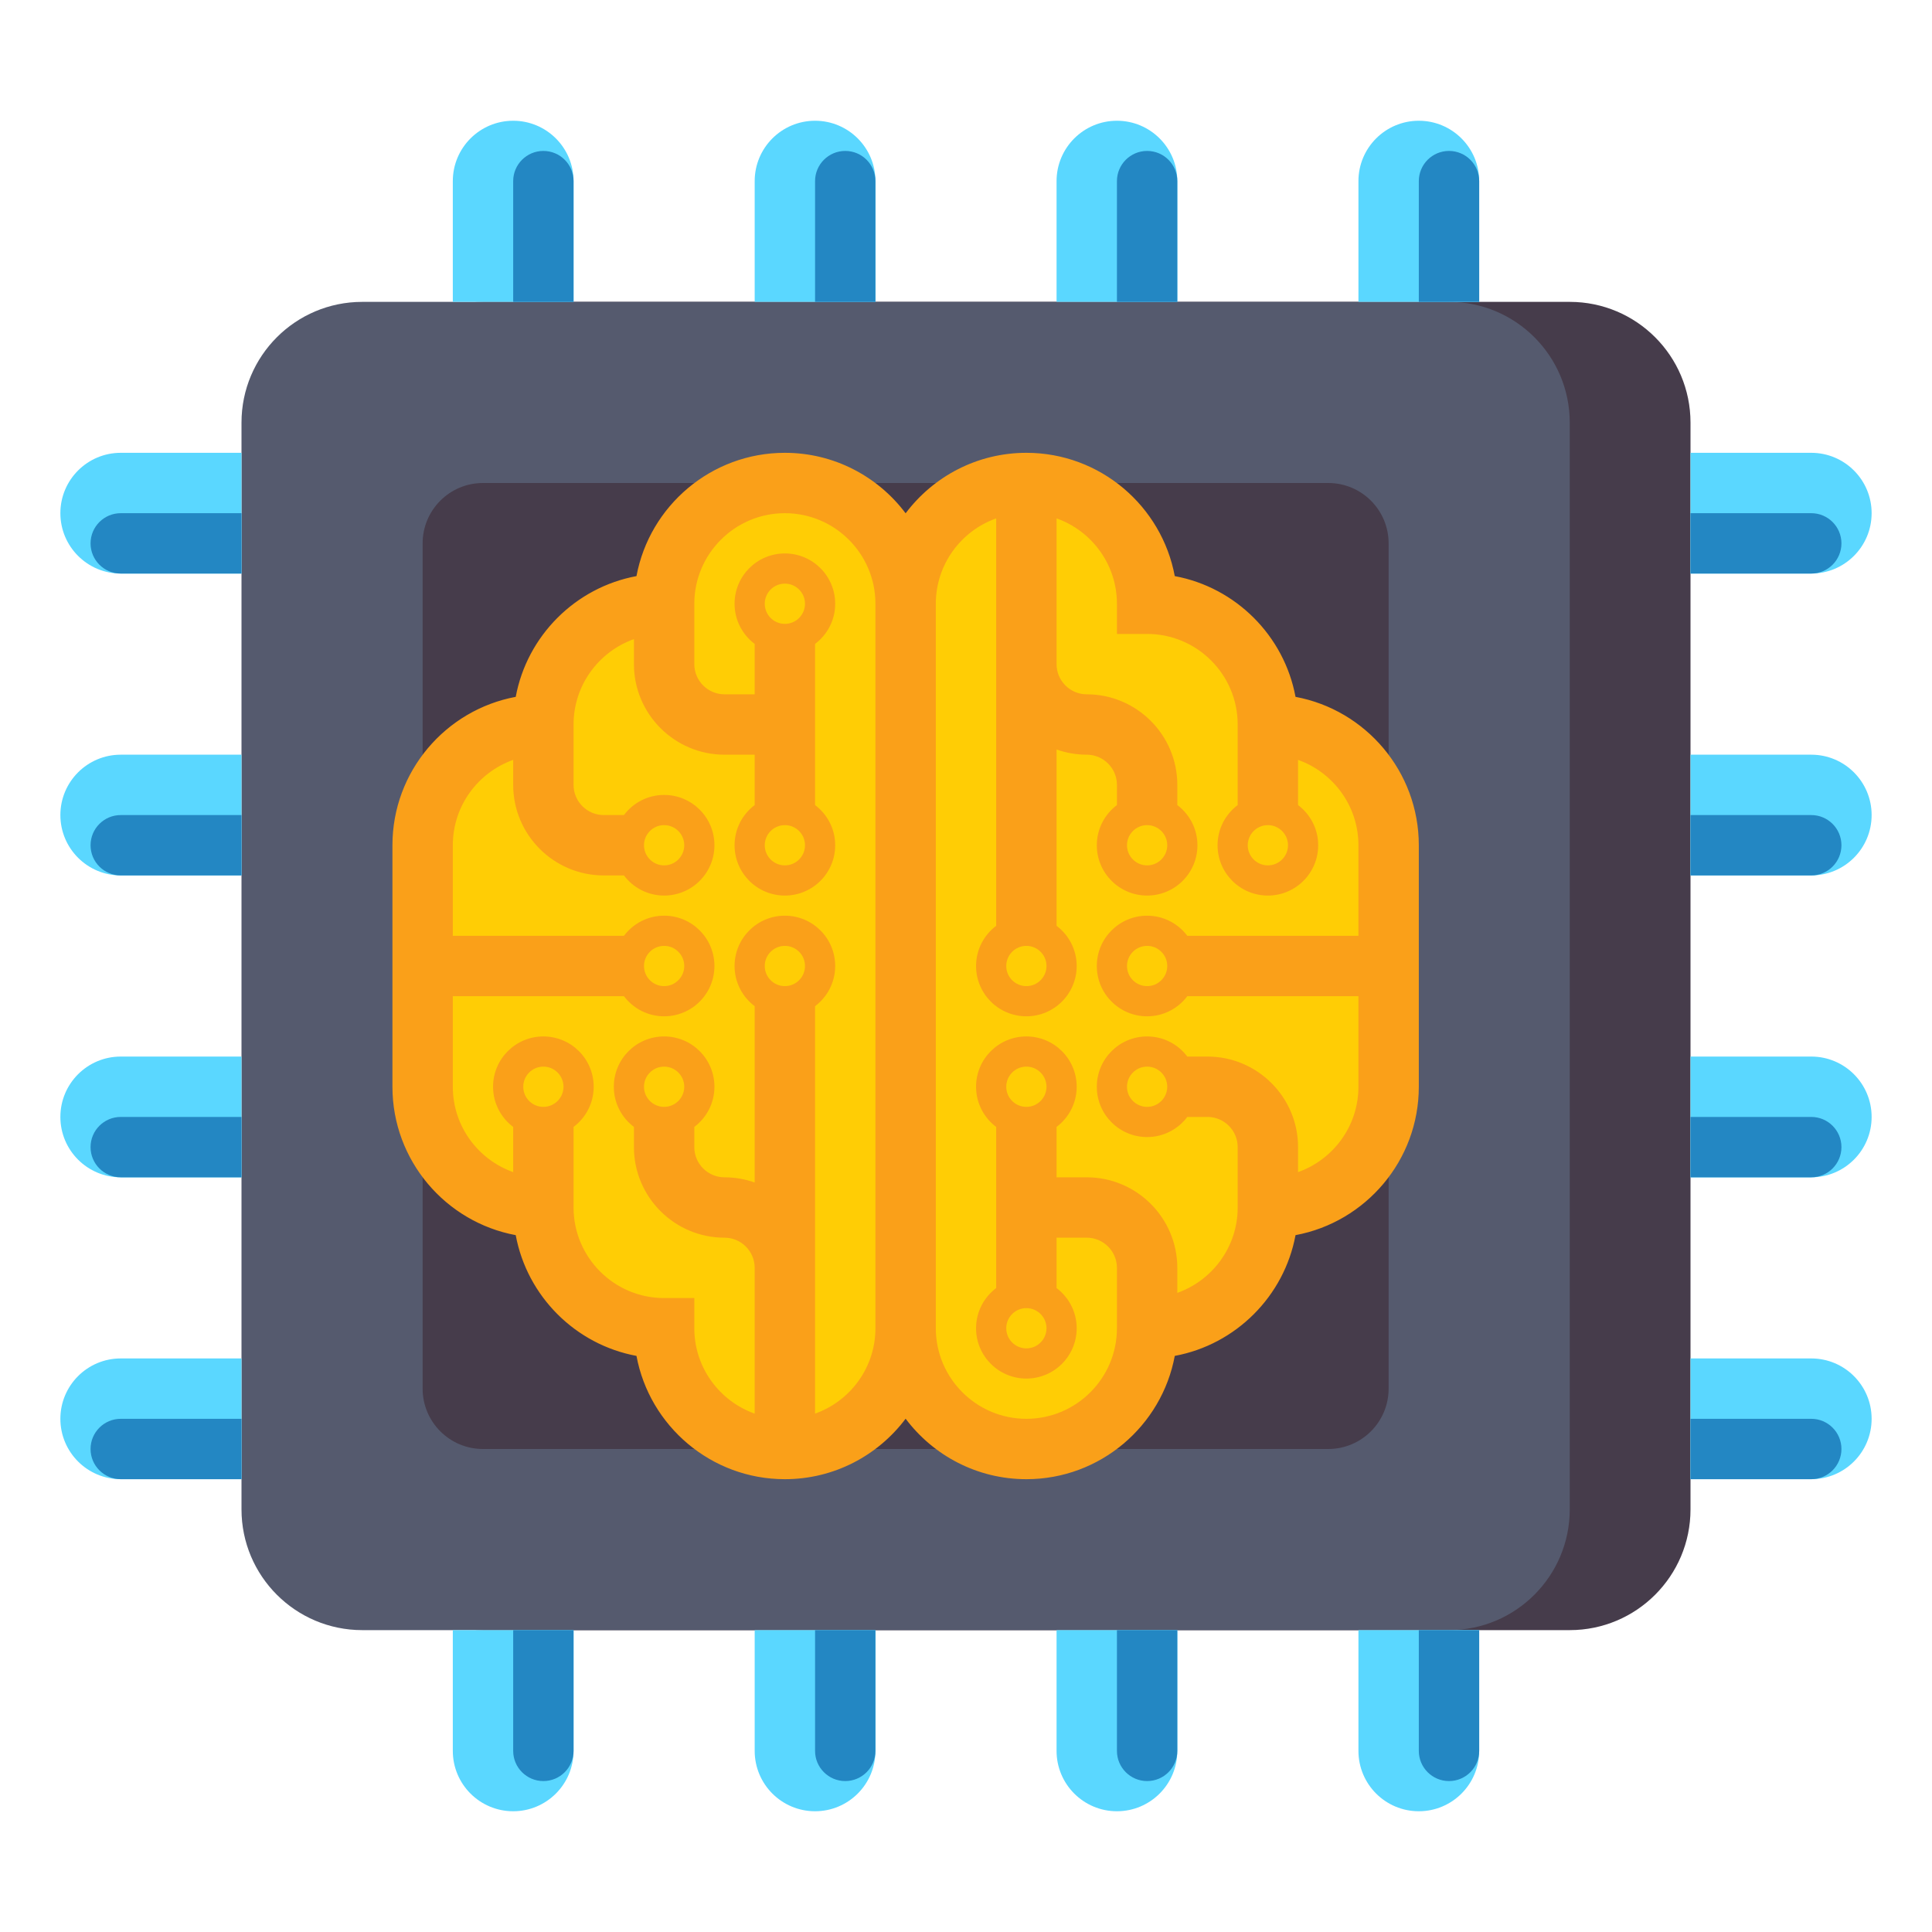 <svg xmlns="http://www.w3.org/2000/svg"  viewBox="0 0 512 512" width="512px" height="512px"><path fill="#463C4B" d="M416,432H128c-17.673,0-32-14.327-32-32V112c0-17.673,14.327-32,32-32h288c17.673,0,32,14.327,32,32v288 C448,417.673,433.673,432,416,432z"/><path fill="#555A6E" d="M384,432H96c-17.673,0-32-14.327-32-32V112c0-17.673,14.327-32,32-32h288c17.673,0,32,14.327,32,32v288 C416,417.673,401.673,432,384,432z"/><path fill="#463C4B" d="M352,384H128c-8.837,0-16-7.163-16-16V144c0-8.837,7.163-16,16-16h224c8.837,0,16,7.163,16,16v224 C368,376.837,360.837,384,352,384z"/><path fill="#FFCD05" d="M208,128L208,128c-17.673,0-32,14.327-32,32v0h0c-17.673,0-32,14.327-32,32v0h0c-17.673,0-32,14.327-32,32 v32v32c0,17.673,14.327,32,32,32h0v0c0,17.673,14.327,32,32,32h0v0c0,17.673,14.327,32,32,32h0c17.673,0,32-14.327,32-32V160 C240,142.327,225.673,128,208,128z"/><path fill="#FFCD05" d="M272,384L272,384c17.673,0,32-14.327,32-32v0h0c17.673,0,32-14.327,32-32v0h0c17.673,0,32-14.327,32-32 v-32v-32c0-17.673-14.327-32-32-32h0v0c0-17.673-14.327-32-32-32h0v0c0-17.673-14.327-32-32-32h0c-17.673,0-32,14.327-32,32v192 C240,369.673,254.327,384,272,384z"/><path fill="#FAA019" d="M343.327,184.673c-3.01-16.192-15.808-28.99-32-32C307.875,134.104,291.554,120,272,120 c-13.071,0-24.696,6.303-32,16.028C232.696,126.303,221.071,120,208,120c-19.554,0-35.875,14.104-39.327,32.673 c-16.192,3.01-28.99,15.808-32,32C118.104,188.125,104,204.447,104,224v64c0,19.553,14.104,35.875,32.673,39.327 c3.01,16.192,15.808,28.99,32,32C172.125,377.896,188.446,392,208,392c13.071,0,24.696-6.303,32-16.028 c7.304,9.725,18.929,16.028,32,16.028c19.554,0,35.875-14.104,39.327-32.673c16.192-3.01,28.99-15.808,32-32 C361.896,323.875,376,307.553,376,288v-64C376,204.447,361.896,188.125,343.327,184.673z M336,218.667 c2.941,0,5.333,2.393,5.333,5.333s-2.393,5.333-5.333,5.333s-5.333-2.393-5.333-5.333S333.059,218.667,336,218.667z M272,250.667c2.941,0,5.333,2.393,5.333,5.333s-2.393,5.333-5.333,5.333s-5.333-2.393-5.333-5.333S269.059,250.667,272,250.667 z M144,293.333c-2.941,0-5.333-2.393-5.333-5.333c0-2.941,2.393-5.333,5.333-5.333s5.333,2.393,5.333,5.333 C149.333,290.941,146.941,293.333,144,293.333z M208,261.333c-2.941,0-5.333-2.393-5.333-5.333s2.393-5.333,5.333-5.333 s5.333,2.393,5.333,5.333S210.941,261.333,208,261.333z M216,374.624V266.648c3.233-2.433,5.333-6.291,5.333-10.648 c0-7.364-5.969-13.333-13.333-13.333s-13.333,5.969-13.333,13.333c0,4.358,2.1,8.216,5.333,10.648v46.728 c-2.504-0.888-5.196-1.376-8-1.376c-4.411,0-8-3.589-8-8v-5.352c3.233-2.433,5.333-6.291,5.333-10.648 c0-7.364-5.969-13.333-13.333-13.333s-13.333,5.97-13.333,13.333c0,4.358,2.1,8.216,5.333,10.648V304c0,13.234,10.767,24,24,24 c4.411,0,8,3.589,8,8v38.624c-9.311-3.302-16-12.195-16-22.624v-8h-8c-13.233,0-24-10.766-24-24v-21.352 c3.233-2.433,5.333-6.291,5.333-10.648c0-7.364-5.969-13.333-13.333-13.333s-13.333,5.97-13.333,13.333 c0,4.358,2.1,8.216,5.333,10.648v11.975c-9.311-3.302-16-12.195-16-22.624v-24h45.352c2.433,3.233,6.291,5.333,10.648,5.333 c7.364,0,13.333-5.97,13.333-13.333c0-7.364-5.969-13.333-13.333-13.333c-4.358,0-8.215,2.1-10.648,5.333H120v-24 c0-10.429,6.689-19.321,16-22.624V208c0,13.234,10.767,24,24,24h5.352c2.433,3.233,6.291,5.333,10.648,5.333 c7.364,0,13.333-5.97,13.333-13.333c0-7.364-5.969-13.333-13.333-13.333c-4.358,0-8.215,2.1-10.648,5.333H160 c-4.411,0-8-3.589-8-8v-16c0-10.429,6.689-19.321,16-22.624V176c0,13.234,10.767,24,24,24h8v13.352 c-3.233,2.433-5.333,6.291-5.333,10.648c0,7.364,5.969,13.333,13.333,13.333s13.333-5.97,13.333-13.333 c0-4.358-2.1-8.216-5.333-10.648v-42.703c3.233-2.433,5.333-6.291,5.333-10.648c0-7.364-5.969-13.333-13.333-13.333 s-13.333,5.969-13.333,13.333c0,4.358,2.1,8.216,5.333,10.648V184h-8c-4.411,0-8-3.589-8-8v-16c0-13.234,10.767-24,24-24 s24,10.766,24,24v192C232,362.429,225.311,371.321,216,374.624z M170.667,288c0-2.941,2.393-5.333,5.333-5.333 s5.333,2.393,5.333,5.333c0,2.941-2.393,5.333-5.333,5.333S170.667,290.941,170.667,288z M176,250.667 c2.941,0,5.333,2.393,5.333,5.333s-2.393,5.333-5.333,5.333s-5.333-2.393-5.333-5.333S173.059,250.667,176,250.667z M176,218.667c2.941,0,5.333,2.393,5.333,5.333s-2.393,5.333-5.333,5.333s-5.333-2.393-5.333-5.333S173.059,218.667,176,218.667 z M208,165.333c-2.941,0-5.333-2.393-5.333-5.333s2.393-5.333,5.333-5.333s5.333,2.393,5.333,5.333S210.941,165.333,208,165.333 z M208,218.667c2.941,0,5.333,2.393,5.333,5.333s-2.393,5.333-5.333,5.333s-5.333-2.393-5.333-5.333 S205.059,218.667,208,218.667z M344,310.624V304c0-13.234-10.767-24-24-24h-5.352c-2.433-3.233-6.291-5.333-10.648-5.333 c-7.364,0-13.333,5.97-13.333,13.333c0,7.364,5.969,13.333,13.333,13.333c4.358,0,8.215-2.1,10.648-5.333H320 c4.411,0,8,3.589,8,8v16c0,10.429-6.689,19.321-16,22.624V336c0-13.234-10.767-24-24-24h-8v-13.352 c3.233-2.433,5.333-6.291,5.333-10.648c0-7.364-5.969-13.333-13.333-13.333s-13.333,5.97-13.333,13.333 c0,4.358,2.1,8.216,5.333,10.648v42.703c-3.233,2.433-5.333,6.291-5.333,10.649c0,7.364,5.969,13.333,13.333,13.333 s13.333-5.97,13.333-13.333c0-4.358-2.1-8.216-5.333-10.649V328h8c4.411,0,8,3.589,8,8v16c0,13.234-10.767,24-24,24 s-24-10.766-24-24V160c0-10.429,6.689-19.321,16-22.624v107.975c-3.233,2.433-5.333,6.291-5.333,10.648 c0,7.364,5.969,13.333,13.333,13.333s13.333-5.97,13.333-13.333c0-4.358-2.1-8.216-5.333-10.648v-46.728 c2.504,0.888,5.196,1.376,8,1.376c4.411,0,8,3.589,8,8v5.352c-3.233,2.433-5.333,6.291-5.333,10.648 c0,7.364,5.969,13.333,13.333,13.333s13.333-5.97,13.333-13.333c0-4.358-2.1-8.216-5.333-10.648V208c0-13.234-10.767-24-24-24 c-4.411,0-8-3.589-8-8v-38.624c9.311,3.302,16,12.195,16,22.624v8h8c13.233,0,24,10.766,24,24v21.352 c-3.233,2.433-5.333,6.291-5.333,10.648c0,7.364,5.969,13.333,13.333,13.333s13.333-5.97,13.333-13.333 c0-4.358-2.1-8.216-5.333-10.648v-11.975c9.311,3.302,16,12.195,16,22.624v24h-45.352c-2.433-3.233-6.291-5.333-10.648-5.333 c-7.364,0-13.333,5.969-13.333,13.333c0,7.364,5.969,13.333,13.333,13.333c4.358,0,8.215-2.1,10.648-5.333H360v24 C360,298.429,353.311,307.321,344,310.624z M304,293.333c-2.941,0-5.333-2.393-5.333-5.333c0-2.941,2.393-5.333,5.333-5.333 s5.333,2.393,5.333,5.333C309.333,290.941,306.941,293.333,304,293.333z M272,346.667c2.941,0,5.333,2.393,5.333,5.333 c0,2.941-2.393,5.333-5.333,5.333s-5.333-2.393-5.333-5.333C266.667,349.059,269.059,346.667,272,346.667z M272,293.333 c-2.941,0-5.333-2.393-5.333-5.333c0-2.941,2.393-5.333,5.333-5.333s5.333,2.393,5.333,5.333 C277.333,290.941,274.941,293.333,272,293.333z M309.333,224c0,2.941-2.393,5.333-5.333,5.333s-5.333-2.393-5.333-5.333 s2.393-5.333,5.333-5.333S309.333,221.059,309.333,224z M304,261.333c-2.941,0-5.333-2.393-5.333-5.333s2.393-5.333,5.333-5.333 s5.333,2.393,5.333,5.333S306.941,261.333,304,261.333z"/><path fill="#5AD7FF" d="M136,32L136,32c-8.837,0-16,7.163-16,16v32h32V48C152,39.163,144.837,32,136,32z"/><path fill="#2387C3" d="M144,40L144,40c4.418,0,8,3.582,8,8v32h-16V48C136,43.582,139.582,40,144,40z"/><path fill="#5AD7FF" d="M216,32L216,32c-8.837,0-16,7.163-16,16v32h32V48C232,39.163,224.837,32,216,32z"/><path fill="#2387C3" d="M224,40L224,40c4.418,0,8,3.582,8,8v32h-16V48C216,43.582,219.582,40,224,40z"/><path fill="#5AD7FF" d="M296,32L296,32c-8.837,0-16,7.163-16,16v32h32V48C312,39.163,304.837,32,296,32z"/><path fill="#2387C3" d="M304,40L304,40c4.418,0,8,3.582,8,8v32h-16V48C296,43.582,299.582,40,304,40z"/><path fill="#5AD7FF" d="M376,32L376,32c-8.837,0-16,7.163-16,16v32h32V48C392,39.163,384.837,32,376,32z"/><path fill="#2387C3" d="M384,40L384,40c4.418,0,8,3.582,8,8v32h-16V48C376,43.582,379.582,40,384,40z"/><path fill="#5AD7FF" d="M136,480L136,480c-8.837,0-16-7.163-16-16v-32h32v32C152,472.837,144.837,480,136,480z"/><path fill="#2387C3" d="M144,472L144,472c4.418,0,8-3.582,8-8v-32h-16v32C136,468.418,139.582,472,144,472z"/><path fill="#5AD7FF" d="M216,480L216,480c-8.837,0-16-7.163-16-16v-32h32v32C232,472.837,224.837,480,216,480z"/><path fill="#2387C3" d="M224,472L224,472c4.418,0,8-3.582,8-8v-32h-16v32C216,468.418,219.582,472,224,472z"/><g><path fill="#5AD7FF" d="M296,480L296,480c-8.837,0-16-7.163-16-16v-32h32v32C312,472.837,304.837,480,296,480z"/><path fill="#2387C3" d="M304,472L304,472c4.418,0,8-3.582,8-8v-32h-16v32C296,468.418,299.582,472,304,472z"/></g><g><path fill="#5AD7FF" d="M376,480L376,480c-8.837,0-16-7.163-16-16v-32h32v32C392,472.837,384.837,480,376,480z"/><path fill="#2387C3" d="M384,472L384,472c4.418,0,8-3.582,8-8v-32h-16v32C376,468.418,379.582,472,384,472z"/></g><g><path fill="#5AD7FF" d="M16,136L16,136c0-8.837,7.163-16,16-16h32v32H32C23.163,152,16,144.837,16,136z"/><path fill="#2387C3" d="M24,144L24,144c0,4.418,3.582,8,8,8h32v-16H32C27.582,136,24,139.582,24,144z"/></g><g><path fill="#5AD7FF" d="M16,216L16,216c0-8.837,7.163-16,16-16h32v32H32C23.163,232,16,224.837,16,216z"/><path fill="#2387C3" d="M24,224L24,224c0,4.418,3.582,8,8,8h32v-16H32C27.582,216,24,219.582,24,224z"/></g><g><path fill="#5AD7FF" d="M16,296L16,296c0-8.837,7.163-16,16-16h32v32H32C23.163,312,16,304.837,16,296z"/><path fill="#2387C3" d="M24,304L24,304c0,4.418,3.582,8,8,8h32v-16H32C27.582,296,24,299.582,24,304z"/></g><g><path fill="#5AD7FF" d="M16,376L16,376c0-8.837,7.163-16,16-16h32v32H32C23.163,392,16,384.837,16,376z"/><path fill="#2387C3" d="M24,384L24,384c0,4.418,3.582,8,8,8h32v-16H32C27.582,376,24,379.582,24,384z"/></g><g><path fill="#5AD7FF" d="M496,136L496,136c0-8.837-7.163-16-16-16h-32v32h32C488.837,152,496,144.837,496,136z"/><path fill="#2387C3" d="M488,144L488,144c0,4.418-3.582,8-8,8h-32v-16h32C484.418,136,488,139.582,488,144z"/></g><g><path fill="#5AD7FF" d="M496,216L496,216c0-8.837-7.163-16-16-16h-32v32h32C488.837,232,496,224.837,496,216z"/><path fill="#2387C3" d="M488,224L488,224c0,4.418-3.582,8-8,8h-32v-16h32C484.418,216,488,219.582,488,224z"/></g><g><path fill="#5AD7FF" d="M496,296L496,296c0-8.837-7.163-16-16-16h-32v32h32C488.837,312,496,304.837,496,296z"/><path fill="#2387C3" d="M488,304L488,304c0,4.418-3.582,8-8,8h-32v-16h32C484.418,296,488,299.582,488,304z"/></g><g><path fill="#5AD7FF" d="M496,376L496,376c0-8.837-7.163-16-16-16h-32v32h32C488.837,392,496,384.837,496,376z"/><path fill="#2387C3" d="M488,384L488,384c0,4.418-3.582,8-8,8h-32v-16h32C484.418,376,488,379.582,488,384z"/></g></svg>